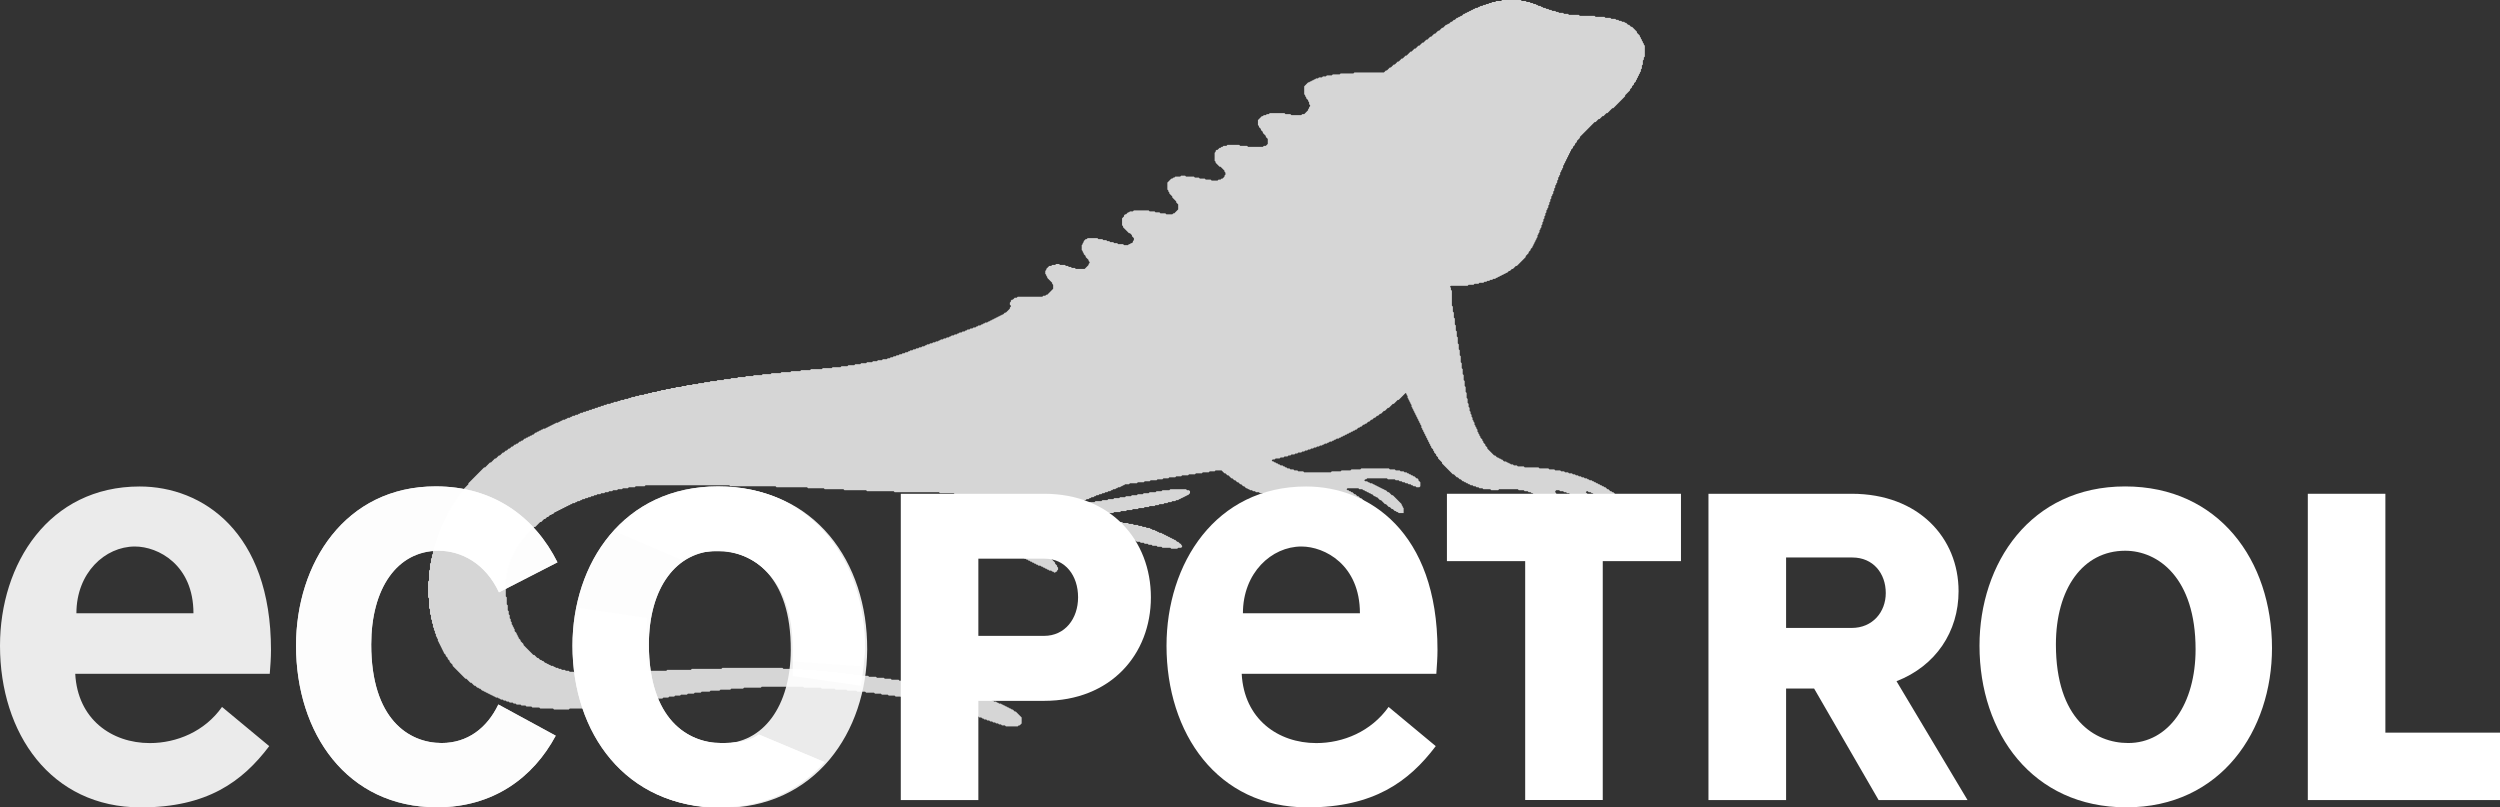 <svg width="257" height="83" viewBox="0 0 257 83" fill="none" xmlns="http://www.w3.org/2000/svg">
<rect x="0" y="0" width="257" height="83" fill="#333333" stroke="none"/>
<g clip-path="url(#clip0_60_14)">
<path d="M107.33 50.76C114.198 50.76 118.312 55.549 118.312 61.406C118.312 67.257 114.198 72.047 107.33 72.047H100.575V82.246H92.601V50.76H107.33ZM100.575 57.438V65.368H107.33C109.476 65.368 110.827 63.608 110.827 61.4C110.827 59.193 109.536 57.433 107.39 57.433H100.575V57.438Z" fill="white"/>
<path d="M127.647 69.269C127.892 73.93 131.395 76.389 135.317 76.389C138.084 76.389 140.96 75.193 142.747 72.673L147.595 76.702C144.833 80.357 141.216 83 134.402 83C125.136 83 119.918 75.383 119.918 66.38C119.918 57.947 124.946 50.011 134.271 50.011C140.715 50.011 147.774 54.667 147.774 66.821C147.774 67.637 147.709 68.453 147.654 69.269H127.647ZM127.772 63.044H139.8C139.8 58.064 136.182 56.181 133.786 56.181C130.719 56.181 127.772 58.88 127.772 63.044Z" fill="white"/>
<path d="M172.803 50.76V57.684H164.763V82.24H156.789V57.684H148.744V50.76H172.803Z" fill="white"/>
<path d="M186.492 70.784H183.61V82.246H175.63V50.76H190.359C197.228 50.76 201.341 55.292 201.341 60.774C201.341 64.927 199.01 68.453 194.962 70.029L202.262 82.246H193.121L186.492 70.784ZM183.61 57.31V64.552H190.359C192.506 64.552 193.857 62.915 193.857 60.965C193.857 58.947 192.566 57.31 190.42 57.31H183.61Z" fill="white"/>
<path d="M203.492 66.374C203.492 57.941 208.705 50.005 218.461 50.005C228.097 50.005 233.561 57.623 233.561 66.626C233.561 75.059 228.343 82.994 218.587 82.994C208.956 82.997 203.492 75.383 203.492 66.374ZM211.347 66.251C211.347 73.929 215.334 76.383 218.777 76.383C222.945 76.383 225.706 72.353 225.706 66.748C225.706 59.388 221.844 56.616 218.467 56.616C214.114 56.619 211.347 60.523 211.347 66.251Z" fill="white"/>
<path d="M237.243 50.76H245.217V75.316H257V82.246H237.243V50.76Z" fill="white"/>
<path d="M7.735 69.269C7.98 73.93 11.477 76.389 15.404 76.389C18.161 76.389 21.053 75.193 22.823 72.673L27.677 76.702C24.915 80.357 21.293 83 14.478 83C5.213 83 0 75.383 0 66.38C0 57.947 5.033 50.011 14.359 50.011C20.802 50.011 27.857 54.667 27.857 66.821C27.857 67.637 27.797 68.453 27.731 69.269H7.735ZM7.855 63.044H19.887C19.887 58.064 16.265 56.181 13.868 56.181C10.802 56.181 7.855 58.88 7.855 63.044Z" fill="white" fill-opacity="0.9"/>
<path d="M74.129 76.383C70.698 76.383 66.705 73.924 66.705 66.251C66.705 60.517 69.467 56.617 73.825 56.617C77.196 56.617 81.5 59.255 81.5 66.62C81.5 67.229 81.5 69 81.5 69.5L88.5 70.5C88.674 69.444 88.918 67.71 88.918 66.62C88.918 57.617 83.455 50 73.825 50C64.063 50 58.85 57.936 58.85 66.369C58.85 75.372 64.308 82.989 73.944 82.989C78.618 82.989 82.246 81.167 84.768 78.345L78 75.5C76.981 76.277 75.497 76.383 74.129 76.383Z" fill="white" fill-opacity="0.9"/>
<path d="M57.129 75.629C54.798 79.971 50.685 82.989 44.917 82.989C35.657 82.989 30.433 75.372 30.433 66.369C30.433 57.936 35.466 50 44.791 50C50.74 50 54.972 53.146 57.309 57.807L51.295 60.892C49.885 57.869 47.368 56.617 45.097 56.617C40.799 56.617 38.162 60.517 38.162 66.251C38.162 73.93 42.024 76.383 45.402 76.383C48.038 76.383 50.064 74.869 51.23 72.421L57.129 75.629Z" fill="white" fill-opacity="0.9"/>
<path d="M73.917 56.677C77.348 56.694 81.329 59.172 81.292 66.845C81.264 72.579 78.484 76.466 74.126 76.445C70.754 76.428 66.463 73.77 66.499 66.404C66.502 65.795 66.51 64.025 66.513 63.525L59.518 62.491C59.338 63.546 59.086 65.279 59.081 66.368C59.037 75.371 64.463 83.015 74.094 83.061C83.855 83.109 89.106 75.199 89.147 66.766C89.191 57.763 83.77 50.119 74.134 50.073C69.46 50.05 65.824 51.854 63.288 54.664L70.042 57.542C71.064 56.77 72.549 56.671 73.917 56.677Z" fill="white" fill-opacity="0.9"/>
</g>
<path d="M154.414 0L154.313 0.102H153.807L153.706 0.204H153.402L153.301 0.306H153.099L152.998 0.408H152.795L152.694 0.51H152.492L152.39 0.612H152.188L152.087 0.714H151.986L151.884 0.816H151.682L151.581 0.918H151.48L151.378 1.02H151.277L151.176 1.122H151.075L150.973 1.224H150.872L150.771 1.326H150.67L150.569 1.428H150.467L150.265 1.632H150.164L150.063 1.734H149.961L149.86 1.836H149.759L149.557 2.04H149.455L149.253 2.244H149.152L148.949 2.448H148.848L148.747 2.55H148.646L148.342 2.856H148.241L147.937 3.162H147.836L147.533 3.468H147.431L147.128 3.775H147.027L146.723 4.081H146.622L146.318 4.387H146.217L145.913 4.693H145.812L145.508 4.999H145.407L145.104 5.305H145.002L144.598 5.713H144.496L144.193 6.019H144.092L143.788 6.325H143.687L143.383 6.631H143.282L142.978 6.937H142.877L142.573 7.243H142.472L142.27 7.447H139.234L139.133 7.549H137.817L137.716 7.651H137.007L136.906 7.753H136.4L136.299 7.855H135.995L135.894 7.957H135.59L135.489 8.059H135.287L135.186 8.161H135.084L134.983 8.263H134.882L134.781 8.365H134.68L134.578 8.467H134.477L134.072 8.875V9.691L134.173 9.793V9.895L134.275 9.997V10.099L134.477 10.303V10.405L134.578 10.507V10.711L134.68 10.813V10.915L134.578 11.017V11.12L134.477 11.222V11.323L134.072 11.732H133.87L133.769 11.834H132.757L132.655 11.732H132.149L132.048 11.63H130.53L130.429 11.732H130.227L130.125 11.834H129.923L129.822 11.936H129.72L129.316 12.344V12.854L129.417 12.956V13.058L129.619 13.262V13.364L129.822 13.568V13.67L130.125 13.976V14.078L130.328 14.282V14.792L130.125 14.996H129.923L129.822 15.098H128.304L128.202 14.996H127.494L127.393 14.894H126.178L126.077 14.996H125.773L125.672 15.098H125.571L125.47 15.2H125.369L125.166 15.404H125.065L124.964 15.506V15.608L124.863 15.71V16.526L124.964 16.628V16.73L125.369 17.138H125.47L125.875 17.546V17.648L125.976 17.75V17.954L125.875 18.056V18.158L125.672 18.362H125.571L125.47 18.464H125.267L125.166 18.566H124.559L124.458 18.464H123.952L123.851 18.362H123.345L123.243 18.26H122.839L122.737 18.158H121.928L121.827 18.056H121.422L121.32 18.158H120.814L120.713 18.26H120.612L120.511 18.362H120.41L120.005 18.77V19.485L120.106 19.587V19.689L120.207 19.791V19.893L120.511 20.199V20.301L120.916 20.709V20.811L121.118 21.015V21.525L120.713 21.933H120.612L120.511 22.035H119.904L119.802 21.933H119.296L119.195 21.831H118.79L118.689 21.729H118.183L118.082 21.627H116.564L116.463 21.729H116.159L116.058 21.831H115.957L115.754 22.035H115.653L115.552 22.137V22.239L115.349 22.443V23.157L115.451 23.259V23.361L116.058 23.973H116.159L116.361 24.177V24.279L116.564 24.483V24.687L116.463 24.789V24.891L116.361 24.993H116.26L116.159 25.095H116.058L115.957 25.197H115.552L115.451 25.095H114.945L114.843 24.993H114.54L114.439 24.891H114.135L114.034 24.789H113.831L113.73 24.687H113.427L113.325 24.585H112.92L112.819 24.483H111.807L111.706 24.585H111.605L111.402 24.789V24.891L111.301 24.993V25.095L111.2 25.197V25.707L111.301 25.809V25.911L111.402 26.013V26.115L111.605 26.32V26.422L111.908 26.727V26.829L112.01 26.931V27.034L111.908 27.136V27.238L111.504 27.646H110.593L110.492 27.544H110.188L110.087 27.442H109.884L109.783 27.34H109.581L109.48 27.238H108.973L108.872 27.136H108.569L108.467 27.238H108.164L108.063 27.34H107.86L107.557 27.646V27.748L107.455 27.85V28.156L107.557 28.258V28.36L107.658 28.462V28.564L108.164 29.074V29.176L108.265 29.278V29.686L107.658 30.298H107.557L107.455 30.4H107.253L107.152 30.502H104.622L104.52 30.604H104.318L104.116 30.808H104.014L103.913 30.91V31.012L103.812 31.114V31.318L103.913 31.42V31.522L103.812 31.624V31.726L103.407 32.134H103.306L103.104 32.338H103.002L102.901 32.44H102.8L102.699 32.542H102.598L102.496 32.644H102.395L102.294 32.746H102.193L102.092 32.848H101.99L101.889 32.95H101.788L101.687 33.052H101.586L101.484 33.154H101.282L101.181 33.256H101.08L100.978 33.358H100.877L100.776 33.46H100.573L100.472 33.562H100.371L100.27 33.664H100.067L99.966 33.766H99.764L99.663 33.868H99.46L99.359 33.971H99.258L99.157 34.072H98.954L98.853 34.175H98.651L98.549 34.276H98.448L98.347 34.379H98.145L98.043 34.48H97.841L97.74 34.583H97.639L97.537 34.685H97.335L97.234 34.787H97.031L96.93 34.889H96.728L96.626 34.991H96.525L96.424 35.093H96.222L96.121 35.195H95.918L95.817 35.297H95.615L95.513 35.399H95.311L95.21 35.501H95.108L95.007 35.603H94.805L94.704 35.705H94.501L94.4 35.807H94.198L94.096 35.909H93.894L93.793 36.011H93.59L93.489 36.113H93.388L93.287 36.215H93.084L92.983 36.317H92.781L92.68 36.419H92.477L92.376 36.521H92.174L92.072 36.623H91.87L91.769 36.725H91.566L91.465 36.827H91.263L91.161 36.929H90.757L90.655 37.031H90.251L90.149 37.133H89.745L89.643 37.235H89.137L89.036 37.337H88.53L88.429 37.439H87.923L87.822 37.541H87.215L87.113 37.643H86.506L86.405 37.745H85.595L85.494 37.847H84.583L84.482 37.949H83.369L83.267 38.051H82.357L82.255 38.153H81.345L81.243 38.255H80.332L80.231 38.357H79.32L79.219 38.459H78.41L78.308 38.561H77.499L77.398 38.663H76.689L76.588 38.765H75.879L75.778 38.867H75.171L75.07 38.969H74.463L74.361 39.071H73.754L73.653 39.173H73.046L72.945 39.275H72.439L72.337 39.377H71.831L71.73 39.479H71.224L71.123 39.581H70.617L70.516 39.683H70.111L70.01 39.785H69.504L69.402 39.887H68.998L68.896 39.989H68.492L68.39 40.091H67.986L67.884 40.193H67.581L67.48 40.295H67.075L66.974 40.397H66.67L66.569 40.499H66.265L66.164 40.601H65.759L65.658 40.703H65.354L65.253 40.805H64.949L64.848 40.907H64.646L64.545 41.009H64.241L64.14 41.111H63.836L63.735 41.213H63.532L63.431 41.315H63.128L63.026 41.417H62.824L62.723 41.52H62.419L62.318 41.621H62.116L62.014 41.724H61.812L61.711 41.825H61.508L61.407 41.928H61.205L61.104 42.029H60.901L60.8 42.132H60.598L60.496 42.234H60.294L60.193 42.336H59.99L59.889 42.438H59.687L59.586 42.54H59.484L59.383 42.642H59.181L59.08 42.744H58.877L58.776 42.846H58.675L58.574 42.948H58.371L58.27 43.05H58.169L58.068 43.152H57.865L57.764 43.254H57.663L57.561 43.356H57.46L57.359 43.458H57.157L57.055 43.56H56.954L56.853 43.662H56.752L56.651 43.764H56.549L56.448 43.866H56.347L56.246 43.968H56.145L56.043 44.07H55.841L55.74 44.172H55.639L55.537 44.274H55.436L55.335 44.376H55.234L55.133 44.478H55.031L54.829 44.682H54.728L54.627 44.784H54.525L54.424 44.886H54.323L54.222 44.988H54.12L54.019 45.09H53.918L53.716 45.294H53.614L53.513 45.396H53.412L53.21 45.6H53.108L53.007 45.702H52.906L52.704 45.906H52.602L52.4 46.11H52.299L52.096 46.314H51.995L51.793 46.518H51.692L51.388 46.824H51.287L50.983 47.13H50.882L50.477 47.538H50.376L49.87 48.048H49.769L48.149 49.681V49.782L47.643 50.293V50.395L47.239 50.803V50.905L47.036 51.109V51.211L46.834 51.415V51.517L46.631 51.721V51.823L46.429 52.027V52.129L46.328 52.231V52.333L46.125 52.537V52.639L46.024 52.741V52.843L45.923 52.945V53.047L45.822 53.149V53.251L45.721 53.353V53.455L45.619 53.557V53.659L45.518 53.761V53.863L45.417 53.965V54.067L45.316 54.169V54.373L45.215 54.475V54.577L45.113 54.679V54.883L45.012 54.985V55.189L44.911 55.291V55.495L44.81 55.597V55.801L44.708 55.903V56.107L44.607 56.209V56.515L44.506 56.617V56.923L44.405 57.026V57.331L44.304 57.434V57.842L44.202 57.944V58.556L44.101 58.658V59.678L44 59.78V61.412L44.101 61.514V62.534L44.202 62.636V63.146L44.304 63.248V63.656L44.405 63.758V64.064L44.506 64.166V64.472L44.607 64.575V64.778L44.708 64.88V65.085L44.81 65.187V65.391L44.911 65.493V65.595L45.012 65.697V65.901L45.113 66.003V66.105L45.215 66.207V66.309L45.316 66.411V66.513L45.417 66.615V66.717L45.518 66.819V66.921L45.619 67.023V67.125L45.822 67.329V67.431L46.024 67.635V67.737L46.227 67.941V68.043L46.53 68.349V68.451L47.846 69.777H47.947L48.352 70.185H48.453L48.757 70.491H48.858L49.06 70.695H49.161L49.263 70.797H49.364L49.566 71.001H49.667L49.769 71.103H49.87L49.971 71.205H50.072L50.173 71.307H50.275L50.376 71.409H50.477L50.578 71.511H50.679L50.781 71.613H50.882L50.983 71.715H51.185L51.287 71.817H51.388L51.489 71.919H51.692L51.793 72.022H51.995L52.096 72.124H52.299L52.4 72.225H52.704L52.805 72.328H53.007L53.108 72.43H53.513L53.614 72.531H54.019L54.12 72.634H54.627L54.728 72.736H55.436L55.537 72.838H56.853L56.954 72.94H58.472L58.574 72.838H60.294L60.395 72.736H61.407L61.508 72.634H62.419L62.52 72.531H63.229L63.33 72.43H64.039L64.14 72.328H64.747L64.848 72.225H65.455L65.557 72.124H66.164L66.265 72.022H66.771L66.872 71.919H67.48L67.581 71.817H68.087L68.188 71.715H68.694L68.795 71.613H69.301L69.402 71.511H69.908L70.01 71.409H70.617L70.718 71.307H71.325L71.427 71.205H72.034L72.135 71.103H72.945L73.046 71.001H73.957L74.058 70.899H75.07L75.171 70.797H76.385L76.487 70.695H78.207L78.308 70.593H82.559L82.66 70.695H84.381L84.482 70.797H85.798L85.899 70.899H87.012L87.113 71.001H88.024L88.125 71.103H88.935L89.036 71.205H89.846L89.947 71.307H90.554L90.655 71.409H91.263L91.364 71.511H91.971L92.072 71.613H92.578L92.68 71.715H93.186L93.287 71.817H93.692L93.793 71.919H94.299L94.4 72.022H94.805L94.906 72.124H95.21L95.311 72.225H95.716L95.817 72.328H96.222L96.323 72.43H96.626L96.728 72.531H97.031L97.132 72.634H97.335L97.436 72.736H97.74L97.841 72.838H98.043L98.145 72.94H98.448L98.549 73.042H98.752L98.853 73.144H99.055L99.157 73.246H99.359L99.46 73.348H99.663L99.764 73.45H99.966L100.067 73.552H100.27L100.371 73.654H100.573L100.675 73.756H100.877L100.978 73.858H101.08L101.181 73.96H101.383L101.484 74.062H101.687L101.788 74.164H101.99L102.092 74.266H102.294L102.395 74.368H102.598L102.699 74.47H102.901L103.002 74.572H103.306L103.407 74.674H104.622L104.723 74.572H104.824L105.027 74.368V73.756L104.419 73.144H104.318L104.116 72.94H104.014L103.913 72.838H103.812L103.711 72.736H103.61L103.508 72.634H103.407L103.306 72.531H103.205L103.104 72.43H103.002L102.901 72.328H102.699L102.598 72.225H102.496L102.395 72.124H102.193L102.092 72.022H101.99L101.889 71.919H101.687L101.586 71.817H101.383L101.282 71.715H101.08L100.978 71.613H100.776L100.675 71.511H100.371L100.27 71.409H100.067L99.966 71.307H99.663L99.561 71.205H99.258L99.157 71.103H98.853L98.752 71.001H98.347L98.246 70.899H97.942L97.841 70.797H97.436L97.335 70.695H96.93L96.829 70.593H96.323L96.222 70.491H95.716L95.615 70.389H95.108L95.007 70.287H94.501L94.4 70.185H93.793L93.692 70.083H93.186L93.084 69.981H92.477L92.376 69.879H91.668L91.566 69.777H90.959L90.858 69.675H90.149L90.048 69.573H89.34L89.239 69.471H88.631L88.53 69.369H87.822L87.721 69.267H87.012L86.911 69.165H86.101L86 69.063H85.089L84.988 68.961H83.976L83.875 68.859H82.559L82.458 68.757H80.535L80.434 68.655H74.26L74.159 68.757H71.123L71.022 68.859H68.593L68.492 68.961H66.67L66.569 69.063H65.253L65.152 69.165H64.039L63.937 69.267H62.622L62.52 69.369H61.002L60.901 69.267H59.788L59.687 69.165H59.08L58.978 69.063H58.574L58.472 68.961H58.169L58.068 68.859H57.764L57.663 68.757H57.46L57.359 68.655H57.157L57.055 68.553H56.954L56.853 68.451H56.651L56.549 68.349H56.448L56.347 68.247H56.246L56.145 68.145H56.043L55.841 67.941H55.74L55.639 67.839H55.537L55.335 67.635H55.234L54.93 67.329H54.829L53.817 66.309V66.207L53.513 65.901V65.799L53.311 65.595V65.493L53.21 65.391V65.289L53.108 65.187V65.085L52.906 64.88V64.677L52.805 64.575V64.472L52.704 64.371V64.269L52.602 64.166V63.962L52.501 63.86V63.656L52.4 63.554V63.248L52.299 63.146V62.84L52.198 62.738V62.228L52.096 62.126V61.412L51.995 61.31V59.576L52.096 59.474V58.964L52.198 58.862V58.454L52.299 58.352V58.148L52.4 58.046V57.842L52.501 57.74V57.536L52.602 57.434V57.331L52.704 57.23V57.127L52.805 57.026V56.923L52.906 56.822V56.719L53.007 56.617V56.515L53.108 56.413V56.311L53.311 56.107V56.005L53.614 55.699V55.597L54.019 55.189V55.087L54.93 54.169H55.031L55.537 53.659H55.639L55.942 53.353H56.043L56.246 53.149H56.347L56.549 52.945H56.651L56.752 52.843H56.853L57.055 52.639H57.157L57.258 52.537H57.359L57.46 52.435H57.561L57.663 52.333H57.764L57.865 52.231H57.966L58.068 52.129H58.169L58.27 52.027H58.371L58.472 51.925H58.574L58.675 51.823H58.776L58.877 51.721H59.08L59.181 51.619H59.282L59.383 51.517H59.586L59.687 51.415H59.788L59.889 51.313H60.092L60.193 51.211H60.395L60.496 51.109H60.699L60.8 51.007H61.002L61.104 50.905H61.306L61.407 50.803H61.711L61.812 50.701H62.116L62.217 50.599H62.52L62.622 50.497H62.925L63.026 50.395H63.431L63.532 50.293H63.937L64.039 50.191H64.545L64.646 50.089H65.253L65.354 49.987H66.265L66.366 49.885H74.969L75.07 49.987H79.725L79.826 50.089H82.964L83.065 50.191H84.684L84.785 50.293H86.708L86.81 50.395H89.036L89.137 50.497H91.87L91.971 50.599H96.525L96.626 50.701H98.043L98.145 50.803H98.853L98.954 50.905V51.007L99.055 51.109V51.211L99.157 51.313V51.415L99.359 51.619H99.46L99.561 51.721H99.663L99.764 51.823H99.865L99.966 51.925H100.472L100.573 52.027H101.08L101.181 52.129V52.639L101.282 52.741V53.353L101.383 53.455V53.761L101.484 53.863V54.067L101.586 54.169V54.373L101.687 54.475V54.577L101.788 54.679V54.781L101.889 54.883V54.985L102.092 55.189V55.291L102.699 55.903H102.8L103.002 56.107H103.104L103.306 56.311H103.407L103.508 56.413H103.61L103.812 56.617H103.913L104.014 56.719H104.116L104.217 56.822H104.318L104.52 57.026H104.622L104.723 57.127H104.824L104.925 57.23H105.027L105.128 57.331H105.229L105.33 57.434H105.431L105.533 57.536H105.634L105.735 57.638H105.836L105.937 57.74H106.039L106.14 57.842H106.241L106.342 57.944H106.443L106.545 58.046H106.646L106.747 58.148H106.949L107.051 58.25H107.152L107.253 58.352H107.354L107.455 58.454H107.557L107.658 58.556H107.759L107.86 58.658H108.063L108.164 58.76H108.265L108.366 58.862H108.467L108.569 58.76H108.67V58.658L108.771 58.556V58.352L108.67 58.25V58.148L108.467 57.944V57.842L107.961 57.331H107.86L107.354 56.822H107.253L106.848 56.413H106.747L106.443 56.107H106.342L106.14 55.903H106.039L105.836 55.699H105.735L105.533 55.495H105.431L105.229 55.291H105.128L104.723 54.883V54.577L104.925 54.373H105.128L105.229 54.271H106.039L106.14 54.373H107.253L107.354 54.475H108.569L108.67 54.577H110.087L110.188 54.679H111.807L111.908 54.781H113.123L113.224 54.883H113.73L113.831 54.985H114.236L114.337 55.087H114.742L114.843 55.189H115.147L115.248 55.291H115.552L115.653 55.393H115.957L116.058 55.495H116.361L116.463 55.597H116.766L116.867 55.699H117.171L117.272 55.801H117.576L117.677 55.903H117.981L118.082 56.005H118.386L118.487 56.107H118.892L118.993 56.209H119.398L119.499 56.311H120.308L120.41 56.413H121.017L121.118 56.311H121.422L121.523 56.209V56.107L121.422 56.005V55.903H121.32L121.118 55.699H121.017L120.814 55.495H120.713L120.612 55.393H120.511L120.41 55.291H120.308L120.207 55.189H120.106L120.005 55.087H119.904L119.802 54.985H119.701L119.6 54.883H119.499L119.398 54.781H119.195L119.094 54.679H118.993L118.892 54.577H118.79L118.689 54.475H118.487L118.386 54.373H118.284L118.183 54.271H117.88L117.778 54.169H117.475L117.373 54.067H117.07L116.969 53.965H116.564L116.463 53.863H116.058L115.957 53.761H115.451L115.349 53.659H114.945L114.843 53.557H114.337L114.236 53.455H113.73L113.629 53.353H113.123L113.022 53.251H112.516L112.414 53.149V53.047L112.516 52.945H113.224L113.325 52.843H113.831L113.933 52.741H114.439L114.54 52.639H115.147L115.248 52.537H115.754L115.855 52.435H116.361L116.463 52.333H116.969L117.07 52.231H117.576L117.677 52.129H118.082L118.183 52.027H118.689L118.79 51.925H119.094L119.195 51.823H119.6L119.701 51.721H120.005L120.106 51.619H120.41L120.511 51.517H120.814L120.916 51.415H121.118L121.219 51.313H121.32L121.422 51.211H121.523L121.624 51.109H121.725L121.827 51.007H121.928L122.029 50.905H122.13L122.333 50.701V50.497L122.231 50.395H122.029L121.928 50.293H120.308L120.207 50.395H119.499L119.398 50.497H118.892L118.79 50.599H118.183L118.082 50.701H117.576L117.475 50.803H116.969L116.867 50.905H116.361L116.26 51.007H115.754L115.653 51.109H115.147L115.046 51.211H114.54L114.439 51.313H113.933L113.831 51.415H113.325L113.224 51.517H112.617L112.516 51.619H112.01L111.908 51.721H111.301L111.2 51.619L111.301 51.517H111.402L111.504 51.415H111.605L111.706 51.313H111.908L112.01 51.211H112.111L112.212 51.109H112.414L112.516 51.007H112.617L112.718 50.905H112.92L113.022 50.803H113.224L113.325 50.701H113.528L113.629 50.599H113.831L113.933 50.497H114.135L114.236 50.395H114.337L114.439 50.293H114.641L114.742 50.191H114.843L114.945 50.089H115.147L115.248 49.987H115.349L115.451 49.885H115.552L115.653 49.782H116.058L116.159 49.681H116.867L116.969 49.578H117.576L117.677 49.477H118.183L118.284 49.374H118.892L118.993 49.273H119.499L119.6 49.17H120.106L120.207 49.069H120.814L120.916 48.966H121.422L121.523 48.864H122.13L122.231 48.762H122.839L122.94 48.66H123.547L123.648 48.558H124.255L124.357 48.456H124.863L124.964 48.354H125.571L125.875 48.66H125.976L126.178 48.864H126.28L126.583 49.17H126.684L126.887 49.374H126.988L127.19 49.578H127.292L127.494 49.782H127.595L127.798 49.987H127.899L128.101 50.191H128.202L128.304 50.293H128.405L128.506 50.395H128.708L128.81 50.497H129.012L129.113 50.599H129.417L129.518 50.701H129.923L130.024 50.803H132.352L132.453 50.701H133.971L134.072 50.599H135.793L135.894 50.701H136.299L136.4 50.803H136.704L136.805 50.905H137.007L137.108 51.007H137.21L137.311 51.109H137.513L137.614 51.211H137.716L137.817 51.313H137.918L138.019 51.415H138.12L138.222 51.517H138.323L138.424 51.619H138.525L138.728 51.823H138.829L139.031 52.027H139.133L139.335 52.231H139.436L139.74 52.537H139.841L140.145 52.843H140.246L140.954 53.557H141.055L141.258 53.761H141.663V53.659L141.764 53.557V53.353L141.663 53.251V53.047L141.561 52.945V52.843L141.258 52.537V52.435L140.448 51.619H140.347L139.942 51.211H139.841L139.639 51.007H139.537L139.335 50.803H139.234L139.031 50.599H138.93L138.829 50.497H138.728L138.627 50.395H138.525L138.424 50.293L138.525 50.191H139.639L139.74 50.293H140.043L140.145 50.395H140.246L140.347 50.497H140.448L140.549 50.599H140.651L140.752 50.701H140.853L140.954 50.803H141.055L141.258 51.007H141.359L141.46 51.109H141.561L141.865 51.415H141.966L142.371 51.823H142.472L142.776 52.129H142.877L143.08 52.333H143.181L143.383 52.537H143.484L143.586 52.639H143.687L143.788 52.741H144.294V52.231L144.193 52.129V52.027L144.092 51.925V51.823L143.181 50.905H143.08L142.776 50.599H142.675L142.472 50.395H142.371L142.27 50.293H142.169L142.067 50.191H141.966L141.865 50.089H141.764L141.663 49.987H141.561L141.46 49.885H141.359L141.258 49.782H141.157L141.055 49.681H140.853L140.752 49.578H140.651L140.549 49.477H140.347L140.246 49.374L140.347 49.273H140.448L140.549 49.17H142.573L142.675 49.273H143.383L143.484 49.374H143.788L143.889 49.477H144.092L144.193 49.578H144.395L144.496 49.681H144.699L144.8 49.782H145.002L145.104 49.885H145.205L145.306 49.987H145.508L145.61 50.089H145.913L146.014 49.987V49.578L145.812 49.374V49.273L145.711 49.17H145.61L145.407 48.966H145.306L145.205 48.864H145.104L145.002 48.762H144.901L144.8 48.66H144.699L144.598 48.558H144.395L144.294 48.456H143.99L143.889 48.354H143.484L143.383 48.252H142.877L142.776 48.15H139.942L139.841 48.252H138.93L138.829 48.354H137.918L137.817 48.456H136.906L136.805 48.558H134.072L133.971 48.456H133.465L133.364 48.354H133.06L132.959 48.252H132.655L132.554 48.15H132.352L132.251 48.048H132.149L132.048 47.946H131.947L131.846 47.844H131.643L131.542 47.742H131.441L131.34 47.64H131.239L131.137 47.538H131.036L130.935 47.436H130.834L130.733 47.334L130.834 47.232H131.036L131.137 47.13H131.542L131.643 47.028H131.947L132.048 46.926H132.352L132.453 46.824H132.655L132.757 46.722H133.06L133.161 46.62H133.364L133.465 46.518H133.769L133.87 46.416H134.072L134.173 46.314H134.376L134.477 46.212H134.68L134.781 46.11H134.983L135.084 46.008H135.287L135.388 45.906H135.59L135.692 45.804H135.894L135.995 45.702H136.096L136.198 45.6H136.4L136.501 45.498H136.602L136.704 45.396H136.906L137.007 45.294H137.108L137.21 45.192H137.311L137.412 45.09H137.614L137.716 44.988H137.817L137.918 44.886H138.019L138.12 44.784H138.222L138.323 44.682H138.424L138.525 44.58H138.627L138.728 44.478H138.829L138.93 44.376H139.031L139.133 44.274H139.234L139.335 44.172H139.436L139.639 43.968H139.74L139.841 43.866H139.942L140.145 43.662H140.246L140.347 43.56H140.448L140.651 43.356H140.752L140.954 43.152H141.055L141.258 42.948H141.359L141.561 42.744H141.663L141.865 42.54H141.966L142.27 42.234H142.371L142.675 41.928H142.776L143.181 41.52H143.282L143.687 41.111H143.788L144.496 40.397L144.598 40.499V40.601L144.699 40.703V40.907L144.8 41.009V41.111L144.901 41.213V41.315L145.002 41.417V41.52L145.104 41.621V41.825L145.205 41.928V42.029L145.306 42.132V42.234L145.407 42.336V42.438L145.508 42.54V42.642L145.61 42.744V42.846L145.711 42.948V43.05L145.812 43.152V43.254L145.913 43.356V43.458L146.014 43.56V43.662L146.116 43.764V43.968L146.217 44.07V44.172L146.318 44.274V44.376L146.419 44.478V44.58L146.52 44.682V44.784L146.622 44.886V44.988L146.723 45.09V45.192L146.824 45.294V45.396L146.925 45.498V45.6L147.027 45.702V45.804L147.128 45.906V46.008L147.33 46.212V46.314L147.431 46.416V46.518L147.634 46.722V46.824L147.836 47.028V47.13L148.241 47.538V47.64L149.354 48.762H149.455L149.759 49.069H149.86L150.063 49.273H150.164L150.366 49.477H150.467L150.569 49.578H150.67L150.771 49.681H150.872L150.973 49.782H151.075L151.176 49.885H151.378L151.48 49.987H151.682L151.783 50.089H151.986L152.087 50.191H152.39L152.492 50.293H153.2L153.301 50.395H154.01L154.111 50.293H156.034L156.135 50.395H156.641L156.742 50.497H157.046L157.147 50.599H157.349L157.451 50.701H157.552L157.653 50.803H157.754L157.855 50.905H157.957L158.058 51.007H158.159L158.463 51.313H158.564L158.969 51.721V51.823L159.171 52.027V52.129L159.272 52.231V52.333L159.373 52.435V52.537L159.475 52.639V52.741L159.576 52.843V52.945L159.778 53.149V53.251L160.487 53.965H160.588L160.689 54.067L160.79 53.965V53.863L160.892 53.761V53.047L160.79 52.945V52.639L160.689 52.537V52.333L160.588 52.231V52.027L160.487 51.925V51.823L160.386 51.721V51.517L160.284 51.415V51.313L160.183 51.211V51.109L160.082 51.007V50.905L159.981 50.803V50.701L159.88 50.599V50.497L159.981 50.395H160.284L160.386 50.497H160.689L160.79 50.599H160.993L161.094 50.701H161.296L161.398 50.803H161.499L161.701 51.007H161.802L161.904 51.109H162.005L163.017 52.129V52.231L163.219 52.435V52.537L163.32 52.639V52.741L163.422 52.843V52.945L163.523 53.047V53.251L163.624 53.353V53.557L163.725 53.659V53.761L163.827 53.863V53.965L163.928 54.067V54.169H164.13L164.231 54.067V53.965L164.333 53.863V52.741L164.231 52.639V52.333L164.13 52.231V52.027L164.029 51.925V51.823L163.827 51.619V51.517L163.523 51.211V51.109L163.017 50.599L163.118 50.497H163.219L163.32 50.599H163.523L163.624 50.701H163.725L163.827 50.803H163.928L164.029 50.905H164.231L164.333 51.007H164.434L164.535 51.109H164.636L164.737 51.211H164.839L164.94 51.313H165.041L165.142 51.415H165.243L165.345 51.517H165.446L165.648 51.721H165.749L165.851 51.823H165.952L166.053 51.925H166.154L166.255 52.027H166.357L166.559 52.231H166.66L166.761 52.333H166.863L166.964 52.435H167.166L167.267 52.537H167.875V52.435L167.773 52.333V52.231L167.166 51.619H167.065L166.66 51.211H166.559L166.255 50.905H166.154L165.851 50.599H165.749L165.648 50.497H165.547L165.345 50.293H165.243L165.041 50.089H164.94L164.839 49.987H164.737L164.636 49.885H164.535L164.434 49.782H164.333L164.231 49.681H164.13L164.029 49.578H163.928L163.827 49.477H163.725L163.624 49.374H163.422L163.32 49.273H163.219L163.118 49.17H162.916L162.814 49.069H162.612L162.511 48.966H162.308L162.207 48.864H162.005L161.904 48.762H161.701L161.6 48.66H161.296L161.195 48.558H160.892L160.79 48.456H160.487L160.386 48.354H159.88L159.778 48.252H159.272L159.171 48.15H158.26L158.159 48.048H156.742L156.641 47.946H156.034L155.933 47.844H155.629L155.528 47.742H155.325L155.224 47.64H155.123L155.022 47.538H154.92L154.819 47.436H154.617L154.414 47.232H154.313L154.212 47.13H154.111L154.01 47.028H153.908L153.706 46.824H153.605L152.896 46.11V46.008L152.694 45.804V45.702L152.492 45.498V45.396L152.39 45.294V45.192L152.188 44.988V44.886L152.087 44.784V44.682L151.986 44.58V44.478L151.884 44.376V44.172L151.783 44.07V43.968L151.682 43.866V43.764L151.581 43.662V43.458L151.48 43.356V43.254L151.378 43.152V42.948L151.277 42.846V42.642L151.176 42.54V42.336L151.075 42.234V41.928L150.973 41.825V41.52L150.872 41.417V41.009L150.771 40.907V40.397L150.67 40.295V39.785L150.569 39.683V39.173L150.467 39.071V38.561L150.366 38.459V37.949L150.265 37.847V37.337L150.164 37.235V36.623L150.063 36.521V36.011L149.961 35.909V35.399L149.86 35.297V34.685L149.759 34.583V34.072L149.658 33.971V33.46L149.557 33.358V32.746L149.455 32.644V32.134L149.354 32.032V31.522L149.253 31.42V29.89L149.152 29.788V29.584L149.051 29.482L149.152 29.38H150.872L150.973 29.278H151.48L151.581 29.176H151.986L152.087 29.074H152.492L152.593 28.972H152.795L152.896 28.87H153.099L153.2 28.768H153.402L153.504 28.666H153.706L153.807 28.564H153.908L154.01 28.462H154.111L154.212 28.36H154.313L154.414 28.258H154.516L154.617 28.156H154.718L154.819 28.054H154.92L155.123 27.85H155.224L155.427 27.646H155.528L155.831 27.34H155.933L156.843 26.422V26.32L157.147 26.013V25.911L157.349 25.707V25.605L157.552 25.401V25.299L157.653 25.197V25.095L157.754 24.993V24.891L157.855 24.789V24.687L157.957 24.585V24.483L158.058 24.381V24.177L158.159 24.075V23.973L158.26 23.871V23.667L158.361 23.565V23.463L158.463 23.361V23.157L158.564 23.055V22.851L158.665 22.749V22.545L158.766 22.443V22.239L158.867 22.137V21.933L158.969 21.831V21.627L159.07 21.525V21.423L159.171 21.321V21.117L159.272 21.015V20.811L159.373 20.709V20.505L159.475 20.403V20.199L159.576 20.097V19.995L159.677 19.893V19.689L159.778 19.587V19.383L159.88 19.28V19.076L159.981 18.974V18.872L160.082 18.77V18.566L160.183 18.464V18.26L160.284 18.158V18.056L160.386 17.954V17.75L160.487 17.648V17.546L160.588 17.444V17.342L160.689 17.24V17.036L160.79 16.934V16.832L160.892 16.73V16.628L160.993 16.526V16.424L161.094 16.322V16.22L161.195 16.118V16.016L161.296 15.914V15.812L161.398 15.71V15.608L161.499 15.506V15.404L161.701 15.2V15.098L161.904 14.894V14.792L162.106 14.588V14.486L162.41 14.18V14.078L163.928 12.548H164.029L164.333 12.242H164.434L164.737 11.936H164.839L165.142 11.63H165.243L165.749 11.12H165.851L167.065 9.895V9.793L167.571 9.283V9.181L167.773 8.977V8.875L167.976 8.671V8.569L168.178 8.365V8.263L168.28 8.161V8.059L168.381 7.957V7.855L168.482 7.753V7.651L168.583 7.549V7.447L168.684 7.345V7.141L168.786 7.039V6.733L168.887 6.631V6.223L168.988 6.121V5.917L169.089 5.815V4.693L168.988 4.591V4.489L168.887 4.387V4.285L168.786 4.183V4.081L168.684 3.979V3.877L168.583 3.775V3.672L168.28 3.366V3.264L167.773 2.754H167.672L167.47 2.55H167.369L167.166 2.346H167.065L166.964 2.244H166.761L166.66 2.142H166.458L166.357 2.04H166.154L166.053 1.938H165.648L165.547 1.836H165.041L164.94 1.734H164.029L163.928 1.632H162.41L162.308 1.53H161.296L161.195 1.428H160.79L160.689 1.326H160.284L160.183 1.224H159.981L159.88 1.122H159.576L159.475 1.02H159.272L159.171 0.918H158.969L158.867 0.816H158.665L158.564 0.714H158.463L158.361 0.612H158.159L158.058 0.51H157.957L157.855 0.408H157.653L157.552 0.306H157.349L157.248 0.204H156.945L156.843 0.102H156.439L156.337 0" fill="white" fill-opacity="0.8"/>
<path d="M57.129 75.629C54.798 79.971 50.685 82.989 44.917 82.989C35.657 82.989 30.433 75.372 30.433 66.369C30.433 57.936 35.466 50 44.791 50C50.74 50 54.972 53.146 57.309 57.807L51.295 60.892C49.885 57.869 47.368 56.617 45.097 56.617C40.799 56.617 38.162 60.517 38.162 66.251C38.162 73.93 42.024 76.383 45.402 76.383C48.038 76.383 50.064 74.869 51.23 72.421L57.129 75.629Z" fill="white" fill-opacity="0.9"/>
<path d="M74.129 76.383C70.698 76.383 66.705 73.924 66.705 66.251C66.705 60.517 69.467 56.617 73.825 56.617C77.196 56.617 81.5 59.255 81.5 66.62C81.5 67.229 81.5 67.5 81.5 68L88.5 68.5C88.674 67.444 88.918 67.71 88.918 66.62C88.918 57.617 83.455 50 73.825 50C64.063 50 58.85 57.936 58.85 66.369C58.85 75.372 64.308 82.989 73.944 82.989C78.618 82.989 82.246 81.167 84.768 78.345L78 75.5C76.981 76.277 75.497 76.383 74.129 76.383Z" fill="white" fill-opacity="0.9"/>
<defs>
<clipPath id="clip0_60_14">
<rect width="257" height="33" fill="white" transform="translate(0 50)"/>
</clipPath>
</defs>
</svg>
